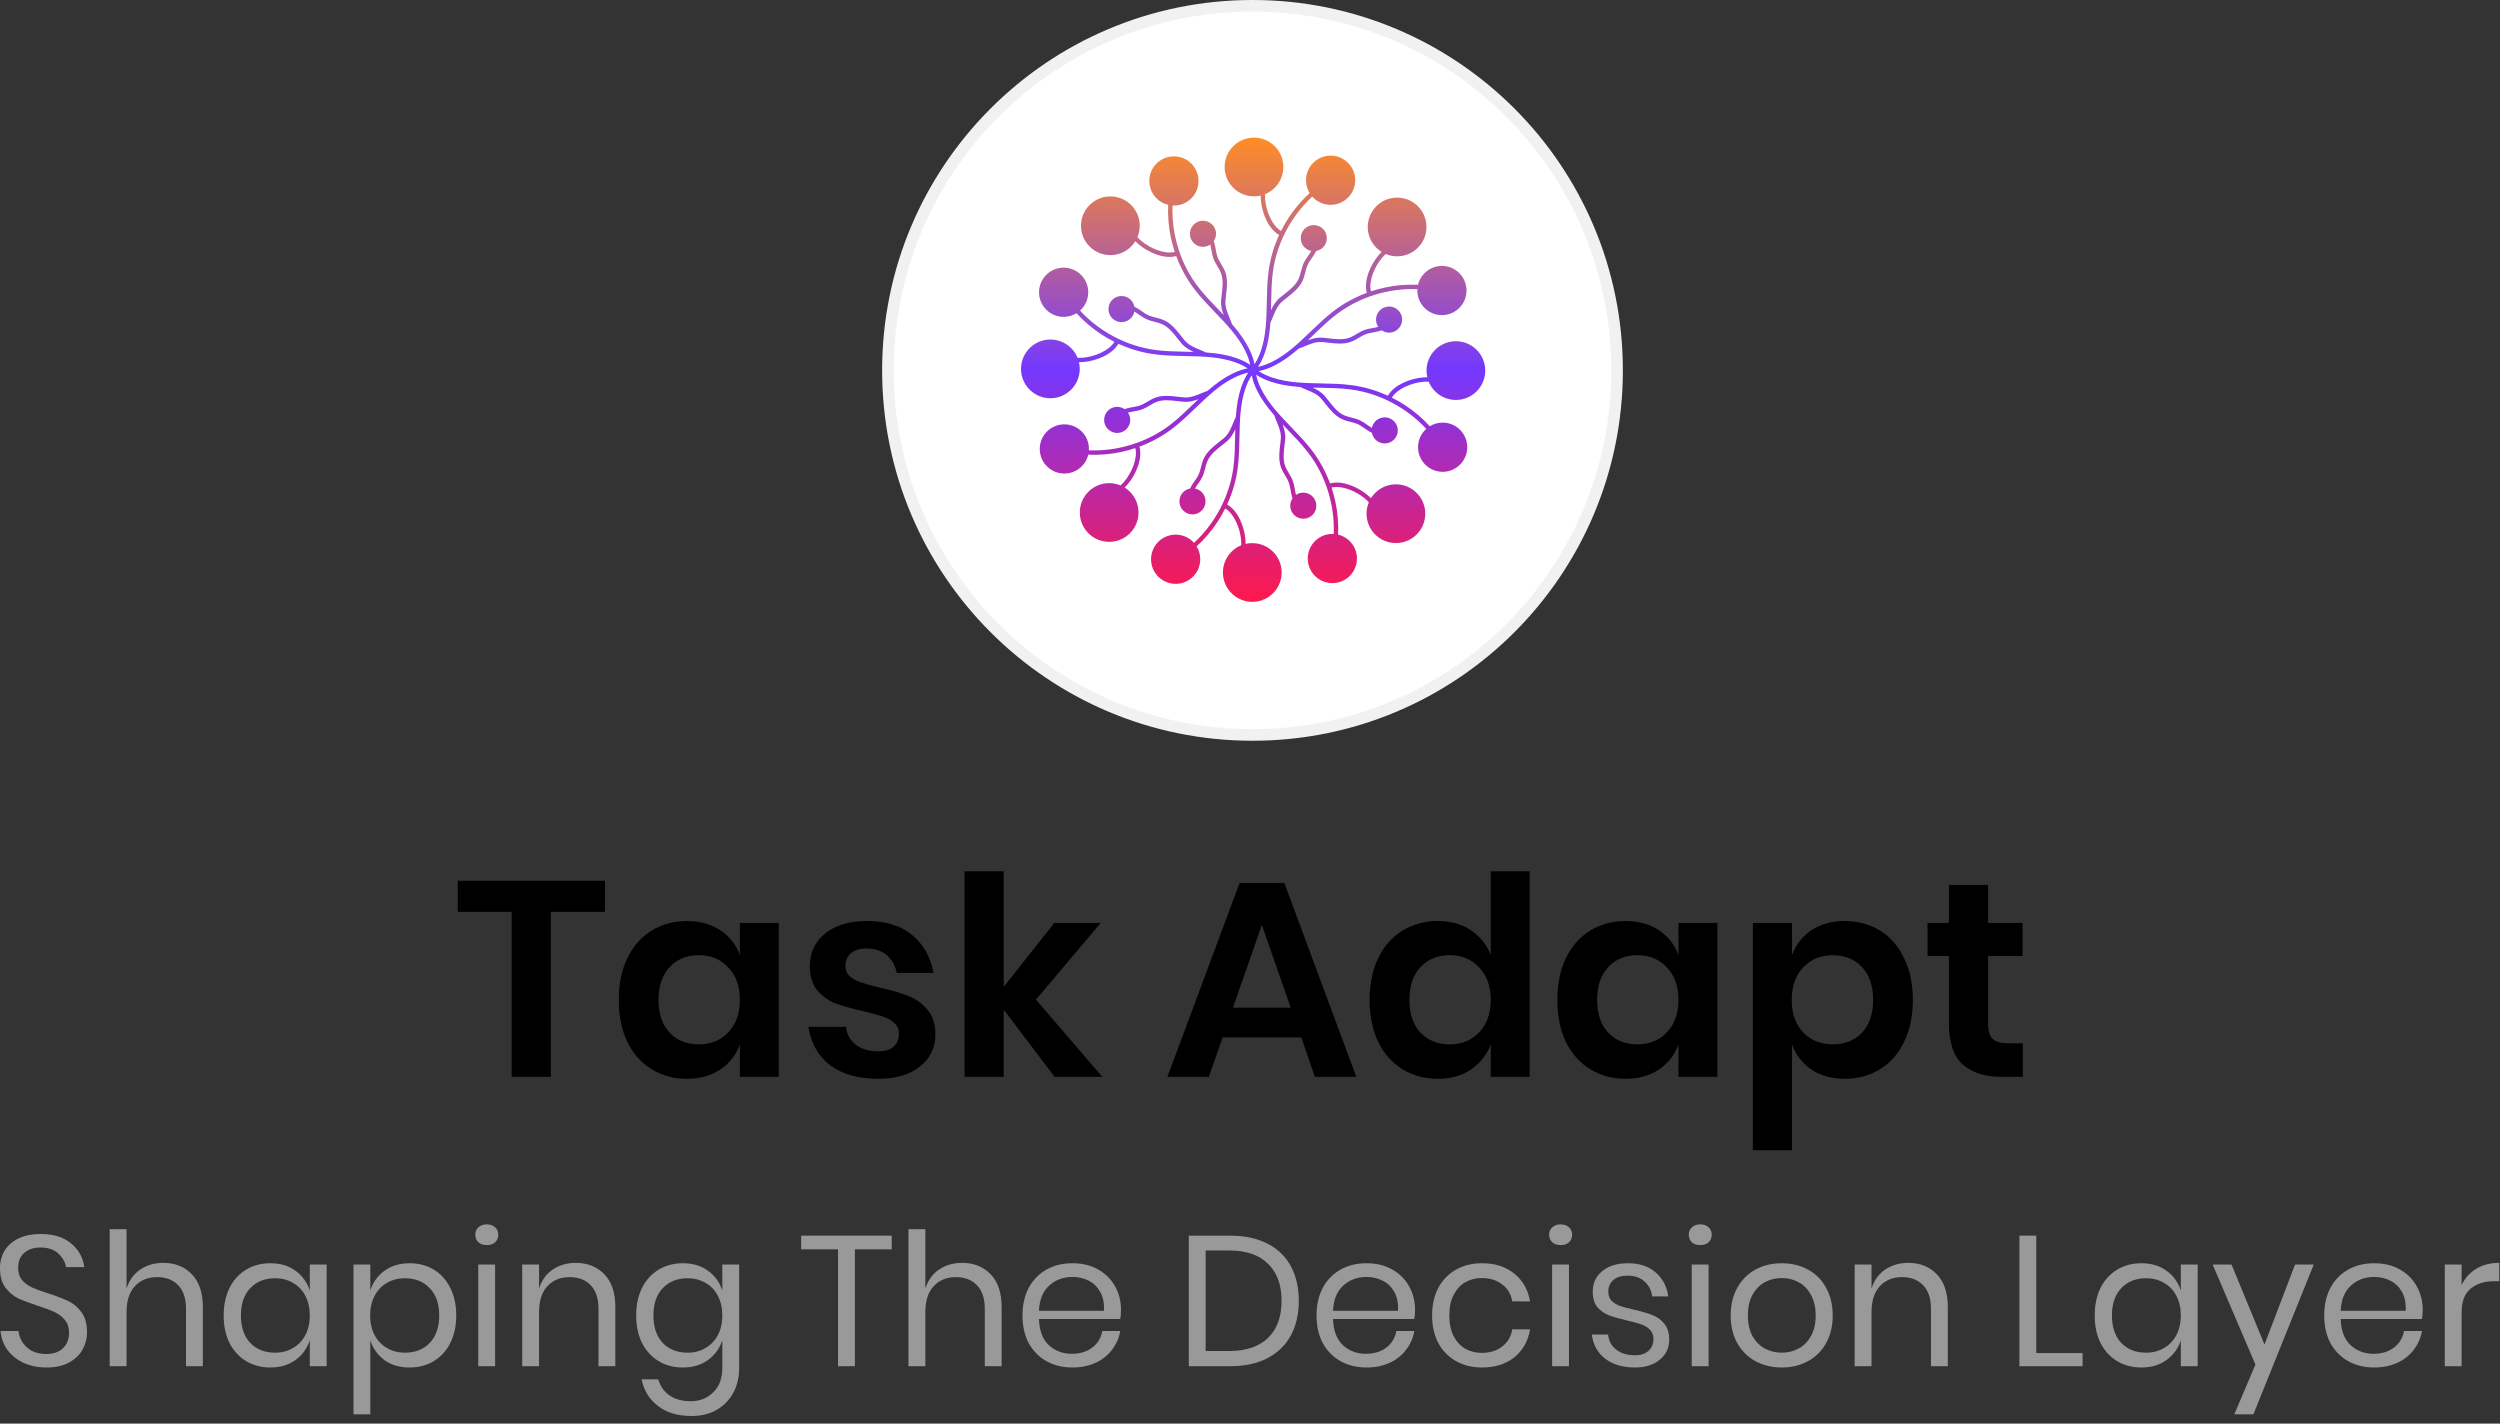 <svg xmlns="http://www.w3.org/2000/svg" width="216" height="123" viewBox="0 0 216 123" fill="none"><rect x="0" y="0" width="216" height="123" fill="#333333" stroke="none"/><circle cx="108.216" cy="32" r="31.5" fill="white" stroke="#F1F1F1"></circle><path d="M122.979 32.984C123.138 32.971 123.304 32.971 123.44 32.975C123.837 33.952 124.803 34.584 125.862 34.554C125.959 34.551 126.053 34.543 126.146 34.53C127.407 34.351 128.362 33.247 128.325 31.945C128.285 30.547 127.114 29.442 125.716 29.482C124.318 29.523 123.213 30.693 123.254 32.091C123.258 32.261 123.28 32.431 123.319 32.596C123.179 32.595 123.059 32.599 122.946 32.609C121.854 32.702 120.459 33.236 119.915 34.191C118.907 33.729 117.856 33.423 116.786 33.279C115.9 33.161 114.989 33.143 114.108 33.126C112.692 33.098 111.228 33.069 109.885 32.611C109.46 32.466 109.079 32.283 108.749 32.066C109.173 31.981 109.61 31.829 110.049 31.613C110.745 31.271 111.433 30.796 112.212 30.117C112.38 30.063 112.56 29.988 112.733 29.915C113.191 29.723 113.71 29.506 114.239 29.552C114.403 29.567 114.573 29.587 114.74 29.607C115.401 29.686 116.084 29.768 116.729 29.528C116.972 29.438 117.192 29.308 117.405 29.182C117.619 29.055 117.822 28.935 118.041 28.857C118.234 28.789 118.437 28.753 118.654 28.716C118.842 28.683 119.038 28.649 119.23 28.591C119.28 28.576 119.329 28.558 119.378 28.539C119.834 28.855 120.453 28.793 120.838 28.385C121.045 28.166 121.154 27.879 121.145 27.578C121.137 27.277 121.012 26.997 120.793 26.79C120.573 26.584 120.287 26.474 119.986 26.483C119.685 26.492 119.405 26.617 119.198 26.836C118.83 27.226 118.789 27.809 119.083 28.242C118.924 28.287 118.755 28.316 118.59 28.345C118.368 28.383 118.138 28.422 117.915 28.502C117.662 28.592 117.433 28.727 117.212 28.858C117.014 28.975 116.809 29.097 116.598 29.175C116.039 29.383 115.401 29.306 114.785 29.233C114.617 29.213 114.443 29.192 114.272 29.177C113.813 29.137 113.386 29.255 112.994 29.403C113.164 29.242 113.331 29.082 113.495 28.924C114.122 28.321 114.771 27.697 115.465 27.167C117.42 25.674 119.965 24.88 122.461 24.982C122.425 25.61 122.663 26.213 123.124 26.647C123.612 27.108 124.263 27.292 124.882 27.205C125.342 27.14 125.785 26.924 126.128 26.561C126.932 25.708 126.894 24.36 126.041 23.556C125.629 23.166 125.089 22.96 124.521 22.977C123.954 22.993 123.427 23.229 123.037 23.642C122.781 23.913 122.602 24.245 122.516 24.605C121.58 24.562 120.639 24.638 119.716 24.831C119.29 24.92 118.864 25.036 118.449 25.174C118.228 24.293 118.765 23.041 119.406 22.28C119.509 22.157 119.626 22.041 119.725 21.947C120.697 22.357 121.827 22.121 122.555 21.351C123.515 20.334 123.469 18.725 122.451 17.765C121.959 17.299 121.314 17.054 120.637 17.074C119.959 17.093 119.33 17.375 118.865 17.868C117.905 18.885 117.951 20.494 118.968 21.454C119.093 21.571 119.228 21.675 119.372 21.765C119.272 21.863 119.19 21.951 119.118 22.037C118.41 22.876 117.802 24.24 118.093 25.3C117.054 25.686 116.093 26.213 115.236 26.867C114.525 27.41 113.869 28.042 113.233 28.652C112.212 29.634 111.157 30.649 109.883 31.275C109.48 31.473 109.081 31.613 108.695 31.692C108.934 31.332 109.135 30.916 109.294 30.453C109.544 29.72 109.694 28.897 109.765 27.866C109.846 27.709 109.919 27.529 109.991 27.354C110.179 26.895 110.392 26.375 110.8 26.033C110.925 25.927 111.06 25.821 111.192 25.717C111.715 25.306 112.256 24.88 112.543 24.256C112.651 24.02 112.715 23.772 112.776 23.533C112.838 23.291 112.896 23.063 112.996 22.853C113.084 22.668 113.203 22.499 113.329 22.32C113.44 22.164 113.554 22.002 113.649 21.824C113.673 21.779 113.696 21.731 113.716 21.683C114.262 21.584 114.656 21.102 114.64 20.541C114.631 20.24 114.506 19.96 114.287 19.753C114.068 19.547 113.781 19.438 113.48 19.446C113.179 19.455 112.899 19.58 112.692 19.799C112.485 20.018 112.376 20.305 112.385 20.606C112.4 21.142 112.784 21.583 113.297 21.681C113.217 21.825 113.118 21.966 113.021 22.103C112.892 22.287 112.757 22.477 112.655 22.691C112.54 22.934 112.474 23.191 112.41 23.44C112.354 23.663 112.294 23.894 112.2 24.099C111.952 24.641 111.447 25.037 110.959 25.422C110.826 25.526 110.689 25.634 110.557 25.744C110.204 26.04 109.986 26.426 109.813 26.808C109.819 26.575 109.824 26.343 109.828 26.115C109.845 25.245 109.863 24.345 109.979 23.48C110.305 21.041 111.544 18.681 113.381 16.988C113.8 17.457 114.395 17.714 115.027 17.697C115.108 17.694 115.187 17.687 115.265 17.676C116.321 17.527 117.121 16.602 117.09 15.511C117.057 14.339 116.076 13.414 114.905 13.447C114.337 13.464 113.81 13.7 113.42 14.113C113.03 14.526 112.825 15.066 112.841 15.633C112.852 16.006 112.959 16.367 113.154 16.683C112.462 17.313 111.85 18.032 111.334 18.822C111.095 19.186 110.876 19.569 110.68 19.96C109.901 19.493 109.395 18.228 109.31 17.237C109.297 17.078 109.297 16.913 109.3 16.776C110.278 16.379 110.911 15.413 110.88 14.354C110.84 12.956 109.669 11.851 108.271 11.891C107.594 11.911 106.965 12.193 106.499 12.685C106.034 13.178 105.789 13.822 105.808 14.5C105.848 15.898 107.019 17.003 108.417 16.962C108.587 16.958 108.757 16.936 108.922 16.897C108.921 17.037 108.925 17.157 108.935 17.27C109.028 18.362 109.562 19.757 110.517 20.302C110.055 21.308 109.749 22.36 109.606 23.43C109.487 24.316 109.469 25.226 109.452 26.108C109.424 27.524 109.395 28.988 108.937 30.331C108.792 30.756 108.609 31.137 108.392 31.467C108.307 31.042 108.155 30.606 107.939 30.167C107.597 29.471 107.122 28.783 106.443 28.004C106.389 27.836 106.314 27.657 106.241 27.483C106.049 27.025 105.832 26.506 105.879 25.977C105.893 25.813 105.913 25.642 105.933 25.476C106.012 24.815 106.093 24.132 105.855 23.487C105.764 23.244 105.634 23.024 105.508 22.811C105.381 22.597 105.261 22.394 105.183 22.175C105.114 21.982 105.079 21.779 105.042 21.562C105.009 21.373 104.976 21.178 104.917 20.986C104.902 20.936 104.885 20.887 104.865 20.838C105.181 20.382 105.119 19.763 104.711 19.378C104.492 19.171 104.205 19.062 103.904 19.07C103.603 19.079 103.323 19.204 103.116 19.424C102.909 19.642 102.8 19.929 102.809 20.23C102.818 20.532 102.943 20.811 103.162 21.018C103.552 21.386 104.135 21.427 104.568 21.133C104.613 21.291 104.642 21.461 104.671 21.627C104.709 21.848 104.748 22.078 104.828 22.301C104.918 22.555 105.053 22.783 105.184 23.004C105.301 23.202 105.423 23.407 105.501 23.618C105.708 24.177 105.632 24.815 105.559 25.431C105.539 25.599 105.518 25.773 105.503 25.944C105.463 26.403 105.581 26.83 105.729 27.222C105.568 27.052 105.408 26.886 105.25 26.721C104.647 26.094 104.023 25.445 103.493 24.751C102 22.796 101.206 20.251 101.308 17.755C101.936 17.791 102.539 17.553 102.973 17.093C103.777 16.241 103.739 14.892 102.886 14.088C102.034 13.283 100.686 13.322 99.882 14.175C99.077 15.027 99.116 16.374 99.968 17.179C100.239 17.435 100.571 17.614 100.932 17.7C100.888 18.635 100.964 19.577 101.157 20.5C101.246 20.926 101.362 21.352 101.5 21.767C100.619 21.988 99.366 21.451 98.606 20.81C98.483 20.707 98.367 20.59 98.273 20.491C98.683 19.519 98.447 18.389 97.677 17.661C96.66 16.701 95.051 16.747 94.091 17.764C93.626 18.257 93.38 18.902 93.4 19.579C93.419 20.256 93.701 20.885 94.194 21.351C94.687 21.816 95.331 22.061 96.008 22.042C96.686 22.022 97.315 21.74 97.78 21.247C97.897 21.123 98.001 20.988 98.091 20.844C98.189 20.944 98.277 21.026 98.363 21.099C99.202 21.805 100.566 22.414 101.626 22.123C102.012 23.162 102.539 24.123 103.193 24.98C103.736 25.691 104.367 26.347 104.978 26.983C105.96 28.004 106.975 29.059 107.601 30.333C107.799 30.736 107.939 31.135 108.018 31.522C107.658 31.281 107.242 31.081 106.779 30.922C106.045 30.672 105.223 30.522 104.192 30.451C104.035 30.371 103.863 30.3 103.68 30.225C103.221 30.037 102.701 29.823 102.359 29.416C102.253 29.29 102.147 29.156 102.043 29.023C101.632 28.501 101.206 27.96 100.582 27.673C100.346 27.565 100.098 27.502 99.859 27.44C99.617 27.378 99.389 27.32 99.179 27.22C98.994 27.132 98.825 27.013 98.646 26.887C98.489 26.776 98.327 26.662 98.15 26.567C98.105 26.543 98.057 26.52 98.009 26.499C97.91 25.954 97.428 25.56 96.867 25.576C96.566 25.585 96.286 25.71 96.079 25.929C95.873 26.149 95.763 26.435 95.772 26.736C95.781 27.037 95.906 27.317 96.125 27.524C96.344 27.731 96.631 27.84 96.932 27.831C97.468 27.815 97.909 27.432 98.007 26.919C98.151 26.999 98.292 27.098 98.429 27.195C98.613 27.324 98.803 27.459 99.017 27.56C99.26 27.676 99.517 27.742 99.766 27.805C99.989 27.863 100.22 27.922 100.424 28.016C100.966 28.264 101.363 28.769 101.747 29.257C101.852 29.39 101.96 29.527 102.07 29.658C102.366 30.012 102.752 30.23 103.134 30.403C102.9 30.396 102.668 30.392 102.441 30.388C101.571 30.371 100.671 30.353 99.805 30.237C97.367 29.91 95.007 28.672 93.314 26.835C93.783 26.416 94.04 25.821 94.022 25.189C93.989 24.018 93.008 23.092 91.837 23.126C90.665 23.16 89.74 24.14 89.773 25.311C89.807 26.483 90.787 27.409 91.959 27.375C92.331 27.364 92.693 27.256 93.009 27.062C93.639 27.754 94.358 28.366 95.148 28.883C95.512 29.121 95.895 29.34 96.286 29.536C95.819 30.315 94.554 30.821 93.563 30.906C93.403 30.919 93.238 30.919 93.102 30.916C92.704 29.938 91.739 29.305 90.68 29.336C89.282 29.376 88.177 30.547 88.217 31.945C88.257 33.343 89.427 34.448 90.826 34.408C90.922 34.405 91.017 34.397 91.11 34.383C92.37 34.205 93.326 33.101 93.288 31.799C93.284 31.628 93.262 31.459 93.223 31.294C93.363 31.295 93.483 31.291 93.595 31.281C94.688 31.188 96.083 30.654 96.627 29.699C97.634 30.16 98.686 30.467 99.755 30.61C100.642 30.729 101.553 30.747 102.434 30.764C103.85 30.792 105.314 30.82 106.657 31.279C107.082 31.424 107.463 31.607 107.793 31.824C107.368 31.91 106.932 32.062 106.493 32.277C105.797 32.618 105.109 33.094 104.33 33.773C104.162 33.827 103.982 33.902 103.809 33.975C103.351 34.166 102.832 34.384 102.302 34.337C102.138 34.323 101.968 34.303 101.802 34.283C101.141 34.204 100.458 34.123 99.813 34.361C99.57 34.451 99.35 34.582 99.137 34.708C98.923 34.835 98.72 34.955 98.501 35.033C98.308 35.102 98.104 35.137 97.888 35.174C97.699 35.207 97.504 35.24 97.312 35.299C97.262 35.314 97.213 35.331 97.164 35.351C96.708 35.035 96.089 35.097 95.704 35.505C95.497 35.724 95.388 36.011 95.396 36.312C95.405 36.613 95.531 36.893 95.749 37.1C95.969 37.307 96.255 37.416 96.556 37.407C96.857 37.398 97.137 37.273 97.344 37.054C97.712 36.664 97.753 36.081 97.459 35.648C97.618 35.603 97.787 35.574 97.953 35.545C98.174 35.507 98.404 35.467 98.627 35.389C98.881 35.298 99.109 35.163 99.33 35.032C99.528 34.914 99.733 34.793 99.944 34.715C100.503 34.508 101.141 34.584 101.757 34.657C101.925 34.677 102.099 34.698 102.27 34.713C102.729 34.753 103.156 34.635 103.548 34.487C103.378 34.648 103.211 34.809 103.047 34.966C102.42 35.569 101.771 36.193 101.077 36.723C99.122 38.216 96.577 39.01 94.081 38.908C94.117 38.279 93.878 37.677 93.418 37.243C92.566 36.439 91.219 36.477 90.414 37.33C89.609 38.182 89.648 39.53 90.5 40.334C90.989 40.796 91.64 40.98 92.259 40.892C92.719 40.827 93.162 40.611 93.505 40.248C93.761 39.977 93.94 39.645 94.026 39.284C94.961 39.328 95.903 39.252 96.826 39.059C97.252 38.969 97.678 38.855 98.093 38.716C98.314 39.597 97.777 40.85 97.136 41.61C97.033 41.733 96.915 41.849 96.817 41.943C95.844 41.533 94.715 41.769 93.987 42.539C93.027 43.556 93.073 45.165 94.091 46.125C94.674 46.676 95.451 46.895 96.19 46.791C96.739 46.714 97.267 46.456 97.677 46.022C98.637 45.005 98.591 43.396 97.573 42.436C97.45 42.319 97.314 42.215 97.17 42.125C97.27 42.027 97.352 41.939 97.424 41.853C98.131 41.014 98.74 39.65 98.449 38.59C99.488 38.204 100.449 37.677 101.306 37.023C102.017 36.48 102.673 35.849 103.308 35.238C104.329 34.256 105.385 33.241 106.659 32.615C107.062 32.417 107.461 32.277 107.847 32.198C107.608 32.558 107.407 32.974 107.248 33.437C106.998 34.171 106.848 34.993 106.777 36.024C106.696 36.181 106.622 36.361 106.551 36.535C106.363 36.995 106.15 37.515 105.742 37.857C105.616 37.963 105.482 38.069 105.35 38.172C104.827 38.584 104.286 39.01 103.999 39.634C103.891 39.87 103.827 40.117 103.766 40.357C103.704 40.599 103.646 40.827 103.546 41.037C103.458 41.222 103.339 41.391 103.213 41.57C103.102 41.727 102.988 41.889 102.893 42.065C102.869 42.112 102.846 42.159 102.826 42.207C102.28 42.306 101.886 42.788 101.902 43.349C101.911 43.65 102.036 43.93 102.255 44.136C102.474 44.343 102.761 44.453 103.062 44.444C103.363 44.435 103.643 44.31 103.85 44.091C104.056 43.872 104.166 43.585 104.157 43.284C104.141 42.748 103.758 42.307 103.244 42.209C103.325 42.065 103.424 41.924 103.521 41.787C103.65 41.603 103.785 41.413 103.886 41.199C104.002 40.956 104.068 40.699 104.131 40.45C104.188 40.227 104.248 39.996 104.341 39.792C104.59 39.25 105.095 38.853 105.583 38.469C105.716 38.364 105.853 38.256 105.985 38.145C106.337 37.849 106.556 37.464 106.729 37.082C106.722 37.316 106.718 37.548 106.713 37.775C106.696 38.645 106.679 39.545 106.563 40.411C106.236 42.849 104.998 45.209 103.161 46.902C102.742 46.432 102.147 46.175 101.515 46.194C100.344 46.227 99.418 47.208 99.452 48.379C99.485 49.551 100.466 50.477 101.637 50.443C101.718 50.44 101.797 50.434 101.875 50.423C102.932 50.273 103.732 49.348 103.701 48.257C103.69 47.885 103.582 47.524 103.388 47.207C104.08 46.577 104.692 45.858 105.208 45.068C105.447 44.703 105.666 44.321 105.861 43.93C106.641 44.397 107.147 45.662 107.232 46.652C107.245 46.813 107.245 46.978 107.241 47.114C106.264 47.512 105.632 48.477 105.662 49.536C105.702 50.934 106.873 52.039 108.271 51.999C108.367 51.996 108.462 51.988 108.555 51.975C109.815 51.797 110.771 50.692 110.733 49.39C110.693 47.992 109.523 46.887 108.125 46.928C107.955 46.932 107.785 46.954 107.62 46.993C107.621 46.853 107.617 46.733 107.607 46.621C107.514 45.528 106.98 44.133 106.025 43.589C106.486 42.581 106.793 41.53 106.936 40.461C107.055 39.574 107.073 38.663 107.09 37.782C107.118 36.366 107.146 34.902 107.605 33.559C107.75 33.133 107.933 32.753 108.15 32.423C108.235 32.848 108.387 33.284 108.603 33.723C108.945 34.419 109.42 35.106 110.099 35.886C110.153 36.054 110.228 36.234 110.301 36.407C110.492 36.865 110.71 37.384 110.663 37.913C110.649 38.077 110.629 38.247 110.609 38.414C110.53 39.075 110.448 39.758 110.687 40.403C110.777 40.646 110.908 40.866 111.034 41.079C111.161 41.293 111.281 41.496 111.359 41.715C111.427 41.908 111.463 42.112 111.5 42.328C111.533 42.517 111.567 42.712 111.625 42.904C111.64 42.953 111.658 43.003 111.677 43.052C111.361 43.508 111.423 44.127 111.831 44.512C112.05 44.719 112.337 44.828 112.638 44.819C112.939 44.811 113.219 44.686 113.426 44.466C113.632 44.247 113.742 43.961 113.733 43.66C113.724 43.359 113.599 43.079 113.38 42.872C112.99 42.504 112.407 42.463 111.974 42.757C111.929 42.598 111.9 42.429 111.871 42.264C111.833 42.042 111.794 41.812 111.714 41.589C111.624 41.335 111.489 41.107 111.358 40.886C111.24 40.688 111.119 40.483 111.041 40.272C110.833 39.713 110.91 39.075 110.983 38.459C111.003 38.291 111.024 38.117 111.039 37.946C111.079 37.487 110.961 37.06 110.813 36.667C110.974 36.838 111.134 37.005 111.292 37.169C111.895 37.796 112.519 38.445 113.049 39.139C114.542 41.094 115.336 43.639 115.234 46.135C114.606 46.099 114.003 46.338 113.569 46.797C112.765 47.65 112.804 48.997 113.655 49.802C114.144 50.263 114.796 50.447 115.414 50.36C115.874 50.295 116.317 50.079 116.66 49.715C117.465 48.863 117.426 47.515 116.574 46.711C116.303 46.455 115.971 46.276 115.61 46.19C115.654 45.255 115.578 44.313 115.385 43.39C115.295 42.964 115.18 42.538 115.042 42.123C115.923 41.902 117.175 42.439 117.936 43.08C118.059 43.184 118.175 43.3 118.269 43.399C117.859 44.371 118.095 45.502 118.865 46.229C119.448 46.779 120.226 46.999 120.964 46.895C121.514 46.816 122.042 46.559 122.451 46.125C122.916 45.633 123.162 44.989 123.142 44.311C123.123 43.633 122.841 43.005 122.348 42.539C121.855 42.074 121.211 41.829 120.534 41.848C119.856 41.868 119.227 42.15 118.762 42.642C118.645 42.766 118.541 42.901 118.451 43.045C118.353 42.946 118.265 42.864 118.179 42.792C117.34 42.085 115.976 41.476 114.916 41.767C114.53 40.728 114.003 39.767 113.349 38.91C112.806 38.199 112.174 37.542 111.564 36.907C110.582 35.887 109.567 34.831 108.941 33.557C108.743 33.154 108.603 32.755 108.524 32.369C108.884 32.608 109.3 32.81 109.763 32.967C110.497 33.218 111.319 33.368 112.35 33.439C112.507 33.52 112.688 33.594 112.862 33.665C113.321 33.853 113.841 34.066 114.183 34.474C114.289 34.6 114.395 34.735 114.499 34.866C114.91 35.389 115.335 35.93 115.96 36.217C116.196 36.325 116.443 36.389 116.683 36.45C116.925 36.511 117.153 36.57 117.363 36.67C117.548 36.758 117.717 36.877 117.896 37.003C118.052 37.114 118.215 37.228 118.391 37.322C118.437 37.347 118.485 37.37 118.533 37.39C118.632 37.937 119.114 38.33 119.675 38.314C119.976 38.305 120.256 38.18 120.462 37.961C120.669 37.742 120.779 37.455 120.77 37.154C120.761 36.853 120.636 36.573 120.417 36.367C120.198 36.16 119.911 36.05 119.61 36.059C119.074 36.074 118.633 36.458 118.535 36.972C118.391 36.891 118.25 36.792 118.113 36.695C117.929 36.565 117.739 36.431 117.525 36.33C117.282 36.214 117.025 36.148 116.776 36.084C116.553 36.028 116.322 35.968 116.117 35.875C115.575 35.625 115.178 35.121 114.795 34.633C114.69 34.501 114.582 34.363 114.472 34.231C114.175 33.879 113.79 33.66 113.408 33.487C113.642 33.493 113.874 33.498 114.101 33.503C114.971 33.52 115.871 33.537 116.736 33.653C119.175 33.98 121.535 35.218 123.228 37.055C122.759 37.474 122.501 38.069 122.52 38.701C122.553 39.873 123.534 40.798 124.705 40.764C124.786 40.762 124.865 40.755 124.943 40.744C125.999 40.594 126.8 39.669 126.769 38.579C126.752 38.011 126.516 37.484 126.103 37.094C125.69 36.704 125.15 36.499 124.583 36.515C124.21 36.526 123.849 36.634 123.533 36.828C122.903 36.136 122.184 35.524 121.394 35.007C121.029 34.77 120.647 34.55 120.256 34.355C120.723 33.575 121.988 33.069 122.979 32.984Z" fill="url(#paint0_linear_3323_5402)"></path><path d="M52.272 76.096V78.784H47.592V93.04H44.208V78.784H39.552V76.096H52.272Z" fill="black"></path><path d="M59.343 79.576C60.463 79.576 61.423 79.84 62.223 80.368C63.023 80.896 63.591 81.608 63.927 82.504V79.744H67.287V93.04H63.927V90.256C63.591 91.152 63.023 91.872 62.223 92.416C61.423 92.944 60.463 93.208 59.343 93.208C58.223 93.208 57.215 92.936 56.319 92.392C55.423 91.848 54.719 91.064 54.207 90.04C53.711 89 53.463 87.784 53.463 86.392C53.463 85 53.711 83.792 54.207 82.768C54.719 81.728 55.423 80.936 56.319 80.392C57.215 79.848 58.223 79.576 59.343 79.576ZM60.399 82.528C59.343 82.528 58.495 82.872 57.855 83.56C57.215 84.248 56.895 85.192 56.895 86.392C56.895 87.592 57.215 88.536 57.855 89.224C58.495 89.896 59.343 90.232 60.399 90.232C61.423 90.232 62.263 89.888 62.919 89.2C63.591 88.496 63.927 87.56 63.927 86.392C63.927 85.208 63.591 84.272 62.919 83.584C62.263 82.88 61.423 82.528 60.399 82.528Z" fill="black"></path><path d="M74.938 79.576C76.554 79.576 77.85 79.984 78.826 80.8C79.802 81.616 80.41 82.704 80.65 84.064H77.482C77.354 83.424 77.066 82.912 76.618 82.528C76.17 82.144 75.586 81.952 74.866 81.952C74.29 81.952 73.842 82.088 73.522 82.36C73.202 82.632 73.042 83 73.042 83.464C73.042 83.832 73.17 84.128 73.426 84.352C73.682 84.576 74.002 84.752 74.386 84.88C74.77 85.008 75.322 85.16 76.042 85.336C77.05 85.56 77.866 85.8 78.49 86.056C79.13 86.296 79.674 86.688 80.122 87.232C80.586 87.76 80.818 88.48 80.818 89.392C80.818 90.528 80.37 91.448 79.474 92.152C78.594 92.856 77.402 93.208 75.898 93.208C74.17 93.208 72.786 92.824 71.746 92.056C70.706 91.272 70.074 90.16 69.85 88.72H73.09C73.17 89.376 73.458 89.896 73.954 90.28C74.45 90.648 75.098 90.832 75.898 90.832C76.474 90.832 76.914 90.696 77.218 90.424C77.522 90.136 77.674 89.768 77.674 89.32C77.674 88.936 77.538 88.624 77.266 88.384C77.01 88.144 76.682 87.96 76.282 87.832C75.898 87.704 75.346 87.552 74.626 87.376C73.634 87.152 72.826 86.928 72.202 86.704C71.594 86.464 71.066 86.088 70.618 85.576C70.186 85.064 69.97 84.36 69.97 83.464C69.97 82.312 70.41 81.376 71.29 80.656C72.17 79.936 73.386 79.576 74.938 79.576Z" fill="black"></path><path d="M91.114 93.04L86.722 87.232V93.04H83.338V75.28H86.722V85.264L91.09 79.744H95.098L89.506 86.368L95.242 93.04H91.114Z" fill="black"></path><path d="M112.431 89.632H105.639L104.439 93.04H100.863L107.103 76.288H110.967L117.183 93.04H113.607L112.431 89.632ZM111.519 87.064L109.023 79.912L106.527 87.064H111.519Z" fill="black"></path><path d="M124.218 79.576C125.338 79.576 126.29 79.84 127.074 80.368C127.874 80.896 128.45 81.608 128.802 82.504V75.28H132.162V93.04H128.802V90.256C128.45 91.152 127.874 91.872 127.074 92.416C126.29 92.944 125.338 93.208 124.218 93.208C123.098 93.208 122.09 92.936 121.194 92.392C120.298 91.848 119.594 91.064 119.082 90.04C118.586 89 118.338 87.784 118.338 86.392C118.338 85 118.586 83.792 119.082 82.768C119.594 81.728 120.298 80.936 121.194 80.392C122.09 79.848 123.098 79.576 124.218 79.576ZM125.274 82.528C124.218 82.528 123.37 82.872 122.73 83.56C122.09 84.248 121.77 85.192 121.77 86.392C121.77 87.592 122.09 88.536 122.73 89.224C123.37 89.896 124.218 90.232 125.274 90.232C126.298 90.232 127.138 89.888 127.794 89.2C128.466 88.496 128.802 87.56 128.802 86.392C128.802 85.208 128.466 84.272 127.794 83.584C127.138 82.88 126.298 82.528 125.274 82.528Z" fill="black"></path><path d="M140.437 79.576C141.557 79.576 142.517 79.84 143.317 80.368C144.117 80.896 144.685 81.608 145.021 82.504V79.744H148.381V93.04H145.021V90.256C144.685 91.152 144.117 91.872 143.317 92.416C142.517 92.944 141.557 93.208 140.437 93.208C139.317 93.208 138.309 92.936 137.413 92.392C136.517 91.848 135.813 91.064 135.301 90.04C134.805 89 134.557 87.784 134.557 86.392C134.557 85 134.805 83.792 135.301 82.768C135.813 81.728 136.517 80.936 137.413 80.392C138.309 79.848 139.317 79.576 140.437 79.576ZM141.493 82.528C140.437 82.528 139.589 82.872 138.949 83.56C138.309 84.248 137.989 85.192 137.989 86.392C137.989 87.592 138.309 88.536 138.949 89.224C139.589 89.896 140.437 90.232 141.493 90.232C142.517 90.232 143.357 89.888 144.013 89.2C144.685 88.496 145.021 87.56 145.021 86.392C145.021 85.208 144.685 84.272 144.013 83.584C143.357 82.88 142.517 82.528 141.493 82.528Z" fill="black"></path><path d="M159.391 79.576C160.511 79.576 161.519 79.848 162.415 80.392C163.311 80.936 164.007 81.728 164.503 82.768C165.015 83.792 165.271 85 165.271 86.392C165.271 87.784 165.015 89 164.503 90.04C164.007 91.064 163.311 91.848 162.415 92.392C161.519 92.936 160.511 93.208 159.391 93.208C158.271 93.208 157.311 92.944 156.511 92.416C155.727 91.872 155.167 91.152 154.831 90.256V99.376H151.447V79.744H154.831V82.504C155.167 81.608 155.727 80.896 156.511 80.368C157.311 79.84 158.271 79.576 159.391 79.576ZM158.335 82.528C157.311 82.528 156.463 82.88 155.791 83.584C155.135 84.272 154.807 85.208 154.807 86.392C154.807 87.56 155.135 88.496 155.791 89.2C156.463 89.888 157.311 90.232 158.335 90.232C159.391 90.232 160.239 89.896 160.879 89.224C161.519 88.536 161.839 87.592 161.839 86.392C161.839 85.192 161.519 84.248 160.879 83.56C160.239 82.872 159.391 82.528 158.335 82.528Z" fill="black"></path><path d="M174.77 90.136V93.04H172.994C171.506 93.04 170.362 92.68 169.562 91.96C168.778 91.24 168.386 90.04 168.386 88.36V82.6H166.538V79.744H168.386V76.456H171.77V79.744H174.746V82.6H171.77V88.408C171.77 89.048 171.898 89.496 172.154 89.752C172.41 90.008 172.842 90.136 173.45 90.136H174.77Z" fill="black"></path><path d="M7.52 115.112C7.52 115.645 7.392 116.141 7.136 116.6C6.88 117.059 6.491 117.432 5.968 117.72C5.445 118.008 4.8 118.152 4.032 118.152C3.285 118.152 2.619 118.019 2.032 117.752C1.456 117.475 0.992 117.101 0.64 116.632C0.299 116.152 0.101 115.608 0.048 115H1.6C1.632 115.32 1.739 115.635 1.92 115.944C2.112 116.243 2.379 116.493 2.72 116.696C3.072 116.888 3.493 116.984 3.984 116.984C4.624 116.984 5.115 116.813 5.456 116.472C5.797 116.131 5.968 115.693 5.968 115.16C5.968 114.701 5.845 114.328 5.6 114.04C5.365 113.752 5.072 113.528 4.72 113.368C4.368 113.197 3.888 113.016 3.28 112.824C2.565 112.589 1.989 112.371 1.552 112.168C1.125 111.955 0.757 111.64 0.448 111.224C0.149 110.808 0 110.259 0 109.576C0 108.989 0.139 108.472 0.416 108.024C0.704 107.576 1.109 107.229 1.632 106.984C2.165 106.739 2.789 106.616 3.504 106.616C4.613 106.616 5.493 106.888 6.144 107.432C6.795 107.965 7.173 108.648 7.28 109.48H5.712C5.627 109.032 5.397 108.637 5.024 108.296C4.651 107.955 4.144 107.784 3.504 107.784C2.917 107.784 2.448 107.939 2.096 108.248C1.744 108.547 1.568 108.973 1.568 109.528C1.568 109.965 1.68 110.323 1.904 110.6C2.139 110.867 2.427 111.08 2.768 111.24C3.109 111.389 3.579 111.56 4.176 111.752C4.901 111.987 5.483 112.211 5.92 112.424C6.368 112.637 6.747 112.963 7.056 113.4C7.365 113.827 7.52 114.397 7.52 115.112Z" fill="#999999"></path><path d="M14.102 109.112C15.126 109.112 15.952 109.443 16.582 110.104C17.211 110.755 17.526 111.699 17.526 112.936V118.04H16.07V113.064C16.07 112.189 15.846 111.517 15.398 111.048C14.95 110.579 14.342 110.344 13.574 110.344C12.774 110.344 12.134 110.605 11.654 111.128C11.174 111.64 10.934 112.392 10.934 113.384V118.04H9.478V106.2H10.934V111.336C11.158 110.621 11.552 110.072 12.118 109.688C12.694 109.304 13.355 109.112 14.102 109.112Z" fill="#999999"></path><path d="M23.359 109.144C24.212 109.144 24.932 109.357 25.519 109.784C26.116 110.211 26.532 110.781 26.767 111.496V109.256H28.223V118.04H26.767V115.8C26.532 116.515 26.116 117.085 25.519 117.512C24.932 117.939 24.212 118.152 23.359 118.152C22.58 118.152 21.887 117.971 21.279 117.608C20.671 117.245 20.191 116.728 19.839 116.056C19.498 115.373 19.327 114.573 19.327 113.656C19.327 112.739 19.498 111.939 19.839 111.256C20.191 110.573 20.671 110.051 21.279 109.688C21.887 109.325 22.58 109.144 23.359 109.144ZM23.775 110.44C22.879 110.44 22.159 110.728 21.615 111.304C21.082 111.869 20.815 112.653 20.815 113.656C20.815 114.659 21.082 115.448 21.615 116.024C22.159 116.589 22.879 116.872 23.775 116.872C24.351 116.872 24.863 116.739 25.311 116.472C25.77 116.205 26.127 115.832 26.383 115.352C26.639 114.861 26.767 114.296 26.767 113.656C26.767 113.016 26.639 112.451 26.383 111.96C26.127 111.469 25.77 111.096 25.311 110.84C24.863 110.573 24.351 110.44 23.775 110.44Z" fill="#999999"></path><path d="M35.388 109.144C36.167 109.144 36.86 109.325 37.468 109.688C38.076 110.051 38.551 110.573 38.892 111.256C39.244 111.939 39.42 112.739 39.42 113.656C39.42 114.573 39.244 115.373 38.892 116.056C38.551 116.728 38.076 117.245 37.468 117.608C36.86 117.971 36.167 118.152 35.388 118.152C34.535 118.152 33.81 117.939 33.212 117.512C32.626 117.075 32.22 116.504 31.996 115.8V122.2H30.54V109.256H31.996V111.496C32.22 110.792 32.626 110.227 33.212 109.8C33.81 109.363 34.535 109.144 35.388 109.144ZM34.972 110.44C34.407 110.44 33.895 110.573 33.436 110.84C32.978 111.096 32.62 111.469 32.364 111.96C32.108 112.451 31.98 113.016 31.98 113.656C31.98 114.296 32.108 114.861 32.364 115.352C32.62 115.832 32.978 116.205 33.436 116.472C33.895 116.739 34.407 116.872 34.972 116.872C35.879 116.872 36.599 116.589 37.132 116.024C37.676 115.448 37.948 114.659 37.948 113.656C37.948 112.653 37.676 111.869 37.132 111.304C36.599 110.728 35.879 110.44 34.972 110.44Z" fill="#999999"></path><path d="M41.066 106.68C41.066 106.413 41.156 106.2 41.337 106.04C41.519 105.869 41.759 105.784 42.057 105.784C42.356 105.784 42.596 105.869 42.778 106.04C42.959 106.2 43.05 106.413 43.05 106.68C43.05 106.947 42.959 107.165 42.778 107.336C42.596 107.496 42.356 107.576 42.057 107.576C41.759 107.576 41.519 107.496 41.337 107.336C41.156 107.165 41.066 106.947 41.066 106.68ZM42.778 109.256V118.04H41.322V109.256H42.778Z" fill="#999999"></path><path d="M49.742 109.112C50.766 109.112 51.593 109.443 52.222 110.104C52.852 110.755 53.166 111.699 53.166 112.936V118.04H51.71V113.064C51.71 112.189 51.486 111.517 51.038 111.048C50.59 110.579 49.982 110.344 49.214 110.344C48.414 110.344 47.774 110.605 47.294 111.128C46.814 111.64 46.574 112.392 46.574 113.384V118.04H45.118V109.256H46.574V111.336C46.798 110.621 47.193 110.072 47.758 109.688C48.334 109.304 48.996 109.112 49.742 109.112Z" fill="#999999"></path><path d="M59 109.144C59.853 109.144 60.573 109.357 61.16 109.784C61.757 110.211 62.173 110.781 62.408 111.496V109.256H63.864V118.184C63.864 118.995 63.693 119.715 63.352 120.344C63.01 120.973 62.53 121.464 61.912 121.816C61.293 122.168 60.573 122.344 59.752 122.344C58.568 122.344 57.602 122.056 56.856 121.48C56.109 120.915 55.634 120.147 55.432 119.176H56.872C57.042 119.763 57.362 120.221 57.832 120.552C58.312 120.893 58.925 121.064 59.672 121.064C60.461 121.064 61.112 120.808 61.624 120.296C62.146 119.795 62.408 119.091 62.408 118.184V115.8C62.173 116.515 61.757 117.085 61.16 117.512C60.573 117.939 59.853 118.152 59 118.152C58.221 118.152 57.528 117.971 56.92 117.608C56.312 117.245 55.832 116.728 55.48 116.056C55.138 115.373 54.968 114.573 54.968 113.656C54.968 112.739 55.138 111.939 55.48 111.256C55.832 110.573 56.312 110.051 56.92 109.688C57.528 109.325 58.221 109.144 59 109.144ZM59.416 110.44C58.52 110.44 57.8 110.728 57.256 111.304C56.722 111.869 56.456 112.653 56.456 113.656C56.456 114.659 56.722 115.448 57.256 116.024C57.8 116.589 58.52 116.872 59.416 116.872C59.992 116.872 60.504 116.739 60.952 116.472C61.41 116.205 61.768 115.832 62.024 115.352C62.28 114.861 62.408 114.296 62.408 113.656C62.408 113.016 62.28 112.451 62.024 111.96C61.768 111.469 61.41 111.096 60.952 110.84C60.504 110.573 59.992 110.44 59.416 110.44Z" fill="#999999"></path><path d="M77.046 106.76V107.944H73.862V118.04H72.406V107.944H69.222V106.76H77.046Z" fill="#999999"></path><path d="M83.117 109.112C84.141 109.112 84.968 109.443 85.597 110.104C86.227 110.755 86.541 111.699 86.541 112.936V118.04H85.085V113.064C85.085 112.189 84.861 111.517 84.413 111.048C83.965 110.579 83.357 110.344 82.589 110.344C81.789 110.344 81.149 110.605 80.669 111.128C80.189 111.64 79.949 112.392 79.949 113.384V118.04H78.493V106.2H79.949V111.336C80.173 110.621 80.568 110.072 81.133 109.688C81.709 109.304 82.371 109.112 83.117 109.112Z" fill="#999999"></path><path d="M96.855 113.16C96.855 113.469 96.833 113.736 96.791 113.96H89.767C89.799 114.963 90.081 115.715 90.615 116.216C91.159 116.717 91.82 116.968 92.599 116.968C93.303 116.968 93.889 116.792 94.359 116.44C94.839 116.077 95.132 115.597 95.239 115H96.791C96.684 115.608 96.444 116.152 96.071 116.632C95.708 117.112 95.233 117.485 94.647 117.752C94.06 118.019 93.399 118.152 92.663 118.152C91.82 118.152 91.073 117.971 90.423 117.608C89.772 117.245 89.26 116.728 88.887 116.056C88.524 115.373 88.343 114.573 88.343 113.656C88.343 112.739 88.524 111.939 88.887 111.256C89.26 110.573 89.772 110.051 90.423 109.688C91.073 109.325 91.82 109.144 92.663 109.144C93.516 109.144 94.257 109.325 94.887 109.688C95.527 110.051 96.012 110.536 96.343 111.144C96.684 111.752 96.855 112.424 96.855 113.16ZM95.383 113.256C95.415 112.605 95.308 112.061 95.063 111.624C94.817 111.187 94.481 110.861 94.055 110.648C93.628 110.435 93.164 110.328 92.663 110.328C91.863 110.328 91.191 110.579 90.647 111.08C90.103 111.571 89.809 112.296 89.767 113.256H95.383Z" fill="#999999"></path><path d="M112.216 112.392C112.216 113.533 111.987 114.531 111.528 115.384C111.069 116.227 110.392 116.883 109.496 117.352C108.611 117.811 107.544 118.04 106.296 118.04H102.712V106.76H106.296C107.544 106.76 108.611 106.989 109.496 107.448C110.392 107.896 111.069 108.547 111.528 109.4C111.987 110.243 112.216 111.24 112.216 112.392ZM106.184 116.728C107.656 116.728 108.781 116.349 109.56 115.592C110.339 114.835 110.728 113.768 110.728 112.392C110.728 111.016 110.339 109.949 109.56 109.192C108.792 108.424 107.667 108.04 106.184 108.04H104.168V116.728H106.184Z" fill="#999999"></path><path d="M122.261 113.16C122.261 113.469 122.24 113.736 122.197 113.96H115.173C115.205 114.963 115.488 115.715 116.021 116.216C116.565 116.717 117.226 116.968 118.005 116.968C118.709 116.968 119.296 116.792 119.765 116.44C120.245 116.077 120.538 115.597 120.645 115H122.197C122.09 115.608 121.85 116.152 121.477 116.632C121.114 117.112 120.64 117.485 120.053 117.752C119.466 118.019 118.805 118.152 118.069 118.152C117.226 118.152 116.48 117.971 115.829 117.608C115.178 117.245 114.666 116.728 114.293 116.056C113.93 115.373 113.749 114.573 113.749 113.656C113.749 112.739 113.93 111.939 114.293 111.256C114.666 110.573 115.178 110.051 115.829 109.688C116.48 109.325 117.226 109.144 118.069 109.144C118.922 109.144 119.664 109.325 120.293 109.688C120.933 110.051 121.418 110.536 121.749 111.144C122.09 111.752 122.261 112.424 122.261 113.16ZM120.789 113.256C120.821 112.605 120.714 112.061 120.469 111.624C120.224 111.187 119.888 110.861 119.461 110.648C119.034 110.435 118.57 110.328 118.069 110.328C117.269 110.328 116.597 110.579 116.053 111.08C115.509 111.571 115.216 112.296 115.173 113.256H120.789Z" fill="#999999"></path><path d="M128.053 109.144C129.173 109.144 130.101 109.443 130.837 110.04C131.573 110.637 132.027 111.437 132.197 112.44H130.661C130.555 111.811 130.261 111.32 129.781 110.968C129.312 110.605 128.725 110.424 128.021 110.424C127.509 110.424 127.04 110.541 126.613 110.776C126.197 111.011 125.861 111.373 125.605 111.864C125.349 112.344 125.221 112.941 125.221 113.656C125.221 114.371 125.349 114.973 125.605 115.464C125.861 115.944 126.197 116.301 126.613 116.536C127.04 116.771 127.509 116.888 128.021 116.888C128.725 116.888 129.312 116.707 129.781 116.344C130.261 115.981 130.555 115.485 130.661 114.856H132.197C132.027 115.869 131.573 116.675 130.837 117.272C130.101 117.859 129.173 118.152 128.053 118.152C127.211 118.152 126.464 117.971 125.813 117.608C125.163 117.245 124.651 116.728 124.277 116.056C123.915 115.373 123.733 114.573 123.733 113.656C123.733 112.739 123.915 111.939 124.277 111.256C124.651 110.573 125.163 110.051 125.813 109.688C126.464 109.325 127.211 109.144 128.053 109.144Z" fill="#999999"></path><path d="M133.847 106.68C133.847 106.413 133.937 106.2 134.119 106.04C134.3 105.869 134.54 105.784 134.839 105.784C135.137 105.784 135.377 105.869 135.559 106.04C135.74 106.2 135.831 106.413 135.831 106.68C135.831 106.947 135.74 107.165 135.559 107.336C135.377 107.496 135.137 107.576 134.839 107.576C134.54 107.576 134.3 107.496 134.119 107.336C133.937 107.165 133.847 106.947 133.847 106.68ZM135.559 109.256V118.04H134.103V109.256H135.559Z" fill="#999999"></path><path d="M140.652 109.144C141.644 109.144 142.438 109.405 143.036 109.928C143.644 110.44 144.012 111.133 144.14 112.008H142.748C142.684 111.485 142.465 111.059 142.092 110.728C141.729 110.387 141.238 110.216 140.62 110.216C140.097 110.216 139.686 110.344 139.388 110.6C139.1 110.845 138.956 111.181 138.956 111.608C138.956 111.928 139.052 112.189 139.244 112.392C139.446 112.584 139.692 112.733 139.98 112.84C140.278 112.936 140.684 113.043 141.196 113.16C141.846 113.309 142.369 113.464 142.764 113.624C143.169 113.773 143.51 114.019 143.788 114.36C144.076 114.701 144.22 115.16 144.22 115.736C144.22 116.451 143.948 117.032 143.404 117.48C142.87 117.928 142.156 118.152 141.26 118.152C140.214 118.152 139.361 117.901 138.7 117.4C138.038 116.899 137.649 116.2 137.532 115.304H138.94C138.993 115.837 139.222 116.269 139.628 116.6C140.044 116.931 140.588 117.096 141.26 117.096C141.761 117.096 142.15 116.968 142.428 116.712C142.716 116.456 142.86 116.12 142.86 115.704C142.86 115.363 142.758 115.091 142.556 114.888C142.353 114.685 142.102 114.531 141.804 114.424C141.505 114.317 141.094 114.205 140.572 114.088C139.921 113.939 139.398 113.789 139.004 113.64C138.62 113.491 138.289 113.256 138.012 112.936C137.745 112.605 137.612 112.163 137.612 111.608C137.612 110.872 137.884 110.28 138.428 109.832C138.972 109.373 139.713 109.144 140.652 109.144Z" fill="#999999"></path><path d="M145.909 106.68C145.909 106.413 146 106.2 146.181 106.04C146.363 105.869 146.603 105.784 146.901 105.784C147.2 105.784 147.44 105.869 147.621 106.04C147.803 106.2 147.893 106.413 147.893 106.68C147.893 106.947 147.803 107.165 147.621 107.336C147.44 107.496 147.2 107.576 146.901 107.576C146.603 107.576 146.363 107.496 146.181 107.336C146 107.165 145.909 106.947 145.909 106.68ZM147.621 109.256V118.04H146.165V109.256H147.621Z" fill="#999999"></path><path d="M153.946 109.144C154.789 109.144 155.541 109.325 156.202 109.688C156.874 110.051 157.397 110.573 157.77 111.256C158.154 111.939 158.346 112.739 158.346 113.656C158.346 114.573 158.154 115.373 157.77 116.056C157.397 116.728 156.874 117.245 156.202 117.608C155.541 117.971 154.789 118.152 153.946 118.152C153.103 118.152 152.346 117.971 151.674 117.608C151.013 117.245 150.49 116.728 150.106 116.056C149.722 115.373 149.53 114.573 149.53 113.656C149.53 112.739 149.722 111.939 150.106 111.256C150.49 110.573 151.013 110.051 151.674 109.688C152.346 109.325 153.103 109.144 153.946 109.144ZM153.946 110.424C153.423 110.424 152.938 110.541 152.49 110.776C152.053 111.011 151.695 111.373 151.418 111.864C151.151 112.344 151.018 112.941 151.018 113.656C151.018 114.36 151.151 114.957 151.418 115.448C151.695 115.928 152.053 116.285 152.49 116.52C152.938 116.755 153.423 116.872 153.946 116.872C154.469 116.872 154.949 116.755 155.386 116.52C155.834 116.285 156.191 115.928 156.458 115.448C156.735 114.957 156.874 114.36 156.874 113.656C156.874 112.941 156.735 112.344 156.458 111.864C156.191 111.373 155.834 111.011 155.386 110.776C154.949 110.541 154.469 110.424 153.946 110.424Z" fill="#999999"></path><path d="M164.867 109.112C165.891 109.112 166.718 109.443 167.347 110.104C167.977 110.755 168.291 111.699 168.291 112.936V118.04H166.835V113.064C166.835 112.189 166.611 111.517 166.163 111.048C165.715 110.579 165.107 110.344 164.339 110.344C163.539 110.344 162.899 110.605 162.419 111.128C161.939 111.64 161.699 112.392 161.699 113.384V118.04H160.243V109.256H161.699V111.336C161.923 110.621 162.318 110.072 162.883 109.688C163.459 109.304 164.121 109.112 164.867 109.112Z" fill="#999999"></path><path d="M175.934 116.904H179.934V118.04H174.478V106.76H175.934V116.904Z" fill="#999999"></path><path d="M185.015 109.144C185.869 109.144 186.589 109.357 187.175 109.784C187.773 110.211 188.189 110.781 188.423 111.496V109.256H189.879V118.04H188.423V115.8C188.189 116.515 187.773 117.085 187.175 117.512C186.589 117.939 185.869 118.152 185.015 118.152C184.237 118.152 183.543 117.971 182.935 117.608C182.327 117.245 181.847 116.728 181.495 116.056C181.154 115.373 180.983 114.573 180.983 113.656C180.983 112.739 181.154 111.939 181.495 111.256C181.847 110.573 182.327 110.051 182.935 109.688C183.543 109.325 184.237 109.144 185.015 109.144ZM185.431 110.44C184.535 110.44 183.815 110.728 183.271 111.304C182.738 111.869 182.471 112.653 182.471 113.656C182.471 114.659 182.738 115.448 183.271 116.024C183.815 116.589 184.535 116.872 185.431 116.872C186.007 116.872 186.519 116.739 186.967 116.472C187.426 116.205 187.783 115.832 188.039 115.352C188.295 114.861 188.423 114.296 188.423 113.656C188.423 113.016 188.295 112.451 188.039 111.96C187.783 111.469 187.426 111.096 186.967 110.84C186.519 110.573 186.007 110.44 185.431 110.44Z" fill="#999999"></path><path d="M192.805 109.256L195.652 116.168L198.292 109.256H199.908L194.693 122.2H193.044L194.868 117.896L191.173 109.256H192.805Z" fill="#999999"></path><path d="M209.323 113.16C209.323 113.469 209.302 113.736 209.259 113.96H202.235C202.267 114.963 202.55 115.715 203.083 116.216C203.627 116.717 204.289 116.968 205.067 116.968C205.771 116.968 206.358 116.792 206.827 116.44C207.307 116.077 207.601 115.597 207.707 115H209.259C209.153 115.608 208.913 116.152 208.539 116.632C208.177 117.112 207.702 117.485 207.115 117.752C206.529 118.019 205.867 118.152 205.131 118.152C204.289 118.152 203.542 117.971 202.891 117.608C202.241 117.245 201.729 116.728 201.355 116.056C200.993 115.373 200.811 114.573 200.811 113.656C200.811 112.739 200.993 111.939 201.355 111.256C201.729 110.573 202.241 110.051 202.891 109.688C203.542 109.325 204.289 109.144 205.131 109.144C205.985 109.144 206.726 109.325 207.355 109.688C207.995 110.051 208.481 110.536 208.811 111.144C209.153 111.752 209.323 112.424 209.323 113.16ZM207.851 113.256C207.883 112.605 207.777 112.061 207.531 111.624C207.286 111.187 206.95 110.861 206.523 110.648C206.097 110.435 205.633 110.328 205.131 110.328C204.331 110.328 203.659 110.579 203.115 111.08C202.571 111.571 202.278 112.296 202.235 113.256H207.851Z" fill="#999999"></path><path d="M212.684 111.032C212.972 110.424 213.393 109.955 213.948 109.624C214.502 109.283 215.164 109.112 215.932 109.112V110.696H215.484C214.662 110.696 213.99 110.909 213.468 111.336C212.945 111.752 212.684 112.445 212.684 113.416V118.04H211.228V109.256H212.684V111.032Z" fill="#999999"></path><defs><linearGradient id="paint0_linear_3323_5402" x1="108.271" y1="11.89" x2="108.271" y2="52" gradientUnits="userSpaceOnUse"><stop stop-color="#FF8D25"></stop><stop offset="0.5" stop-color="#7438FF"></stop><stop offset="1" stop-color="#FF184B"></stop></linearGradient></defs></svg>